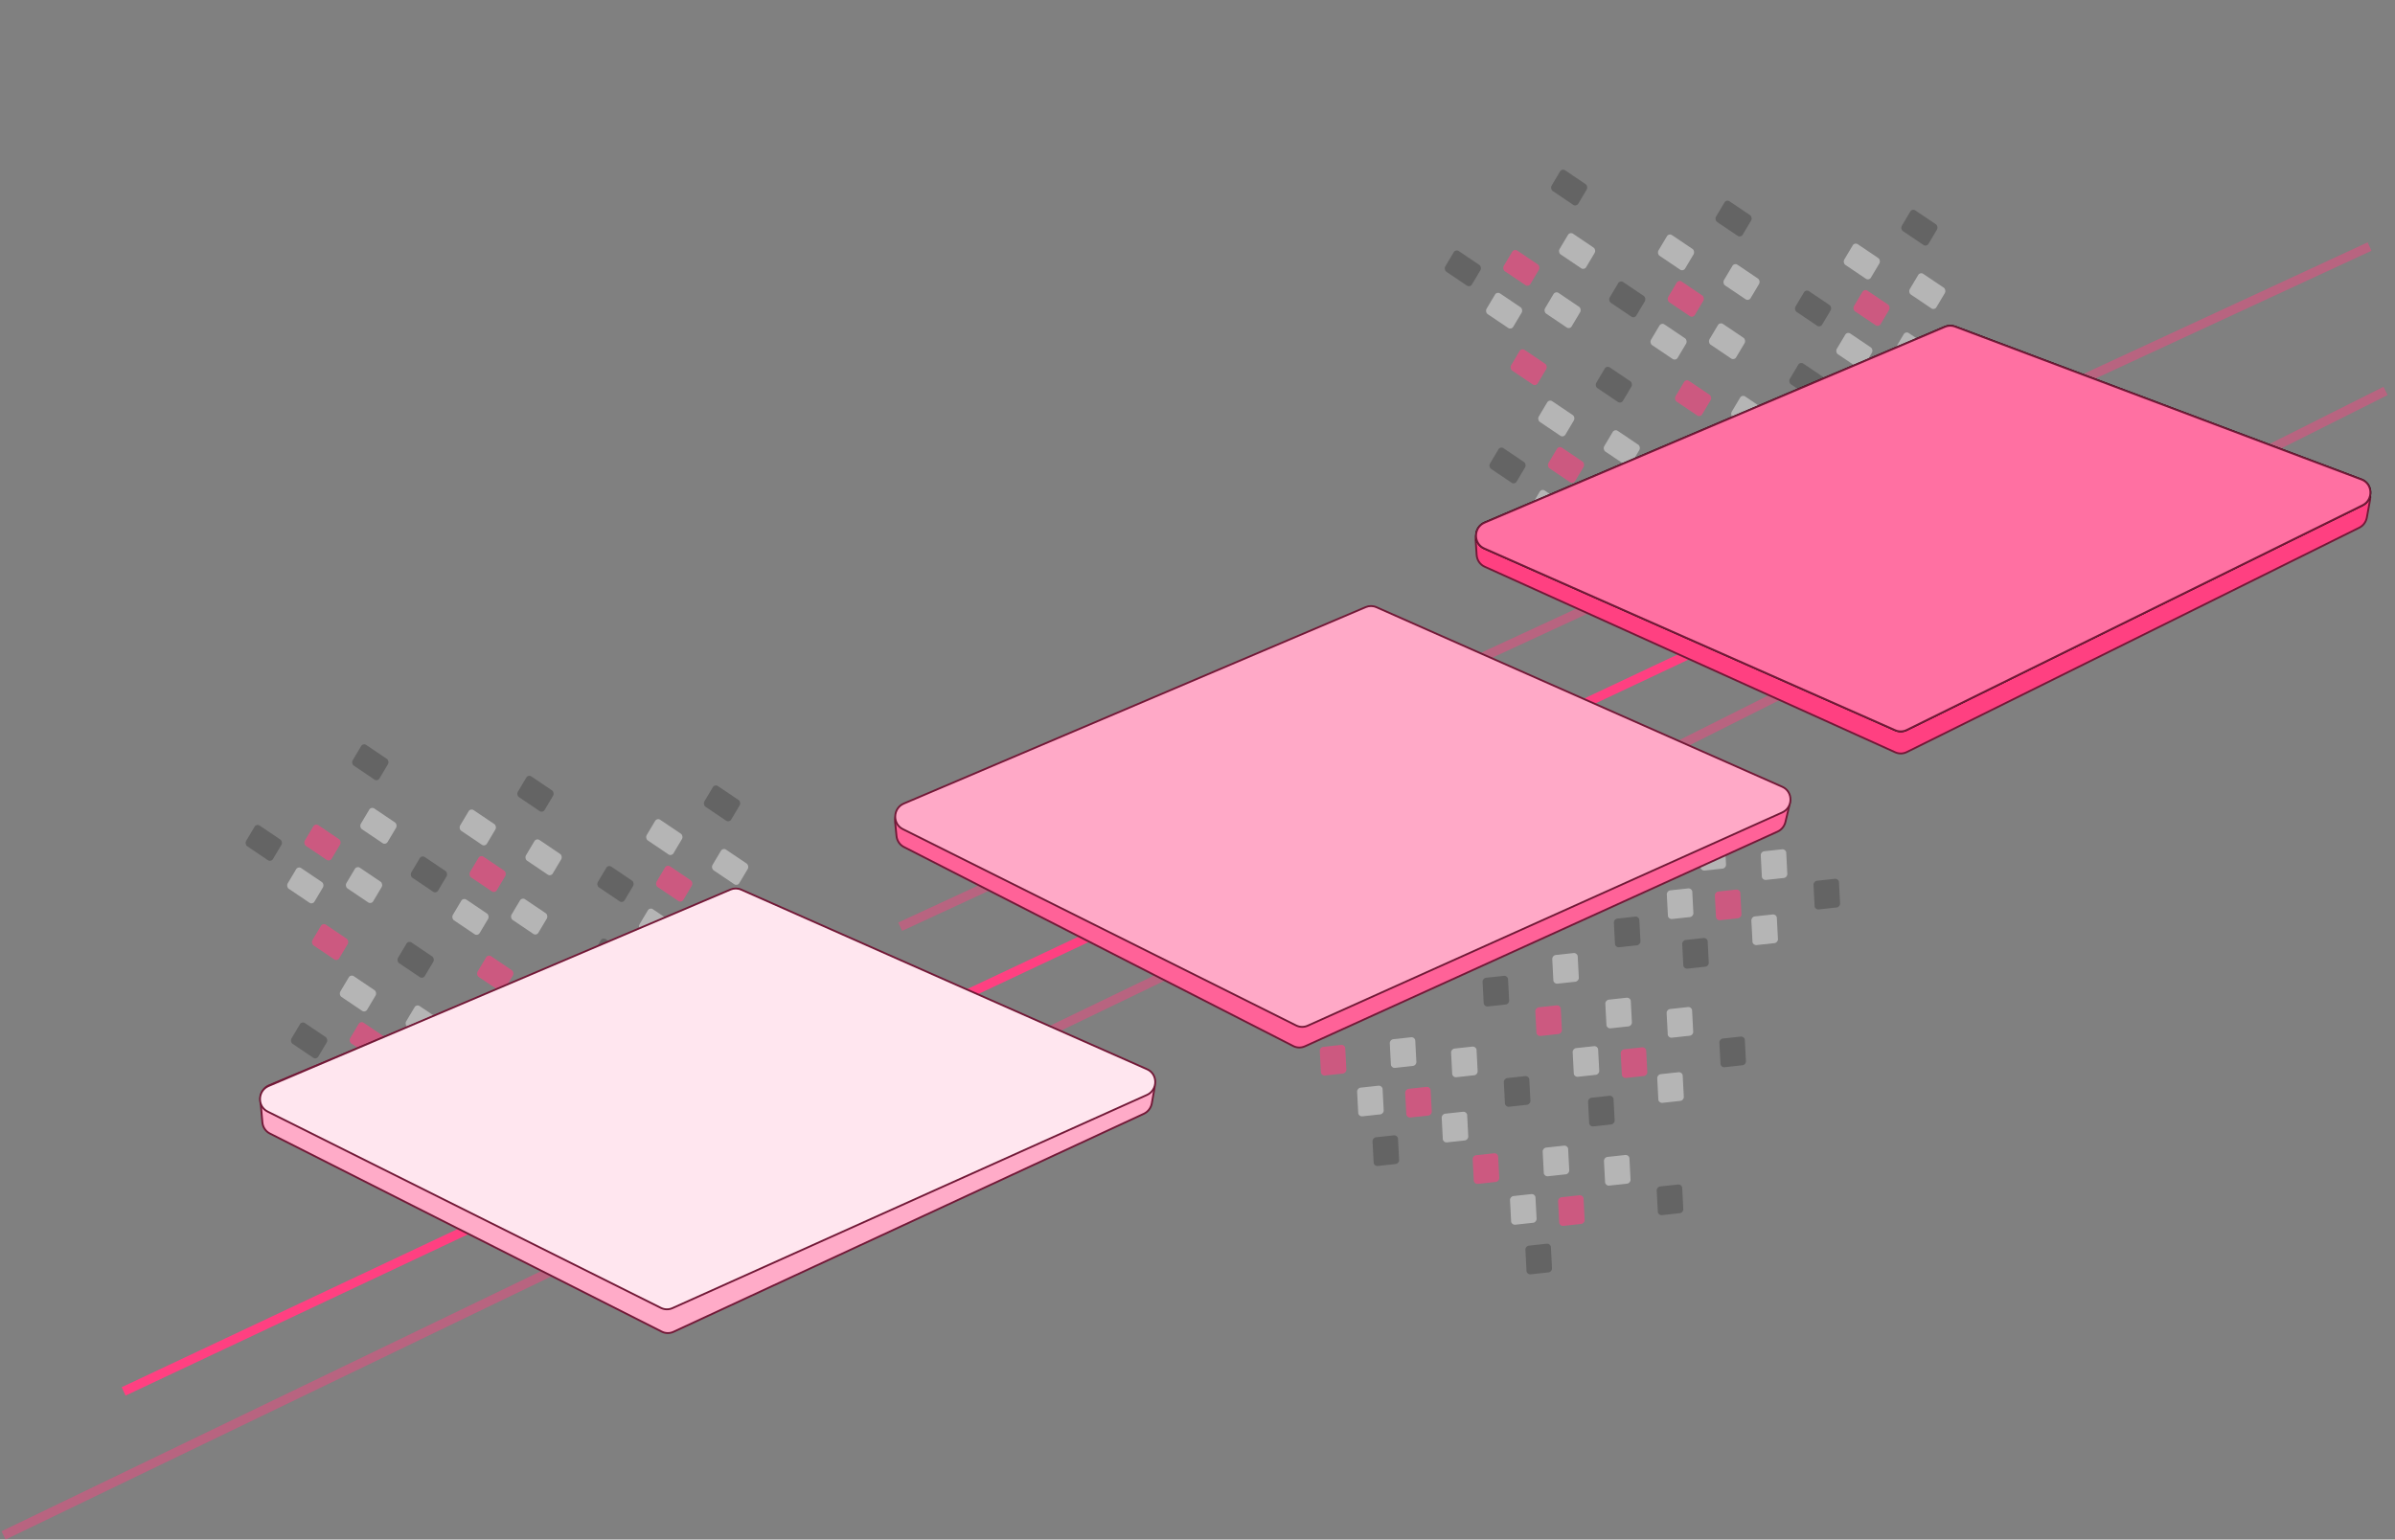 <svg width="1297" height="834" viewBox="0 0 1297 834" fill="none" xmlns="http://www.w3.org/2000/svg">
<rect x="0" y="0" width="1297" height="834" fill="#808080" stroke="none"/>
<g opacity="0.6">
<rect width="17.532" height="13.063" rx="2" transform="matrix(0.829 0.559 -0.512 0.859 138.919 446.084)" fill="#515151"/>
<rect width="17.532" height="13.063" rx="2" transform="matrix(0.829 0.559 -0.512 0.859 196.618 402.408)" fill="#515151"/>
<rect width="17.532" height="13.063" rx="2" transform="matrix(0.829 0.559 -0.512 0.859 201.017 436.837)" fill="#D9D9D9"/>
<rect width="17.532" height="13.063" rx="2" transform="matrix(0.829 0.559 -0.512 0.859 174.837 499.807)" fill="#FF4081"/>
<rect width="17.532" height="13.063" rx="2" transform="matrix(0.829 0.559 -0.512 0.859 193.216 468.941)" fill="#D9D9D9"/>
<rect width="17.532" height="13.063" rx="2" transform="matrix(0.829 0.559 -0.512 0.859 170.72 445.899)" fill="#FF4081"/>
<rect width="17.532" height="13.063" rx="2" transform="matrix(0.829 0.559 -0.512 0.859 161.416 469.123)" fill="#D9D9D9"/>
<rect width="17.532" height="13.063" rx="2" transform="matrix(0.829 0.559 -0.512 0.859 228.359 463.146)" fill="#515151"/>
<rect width="17.532" height="13.063" rx="2" transform="matrix(0.829 0.559 -0.512 0.859 286.06 419.472)" fill="#515151"/>
<rect width="17.532" height="13.063" rx="2" transform="matrix(0.829 0.559 -0.512 0.859 290.457 453.901)" fill="#D9D9D9"/>
<rect width="17.532" height="13.063" rx="2" transform="matrix(0.829 0.559 -0.512 0.859 264.275 516.872)" fill="#FF4081"/>
<rect width="17.532" height="13.063" rx="2" transform="matrix(0.829 0.559 -0.512 0.859 282.655 486.006)" fill="#D9D9D9"/>
<rect width="17.532" height="13.063" rx="2" transform="matrix(0.829 0.559 -0.512 0.859 260.158 462.964)" fill="#FF4081"/>
<rect width="17.532" height="13.063" rx="2" transform="matrix(0.829 0.559 -0.512 0.859 250.856 486.188)" fill="#D9D9D9"/>
<rect width="17.532" height="13.063" rx="2" transform="matrix(0.829 0.559 -0.512 0.859 254.815 437.727)" fill="#D9D9D9"/>
<rect width="17.532" height="13.063" rx="2" transform="matrix(0.829 0.559 -0.512 0.859 163.472 553.103)" fill="#515151"/>
<rect width="17.532" height="13.063" rx="2" transform="matrix(0.829 0.559 -0.512 0.859 221.172 509.427)" fill="#515151"/>
<rect width="17.532" height="13.063" rx="2" transform="matrix(0.829 0.559 -0.512 0.859 225.568 543.857)" fill="#D9D9D9"/>
<rect width="17.532" height="13.063" rx="2" transform="matrix(0.829 0.559 -0.512 0.859 199.39 606.828)" fill="#FF4081"/>
<rect width="17.532" height="13.063" rx="2" transform="matrix(0.829 0.559 -0.512 0.859 217.77 575.962)" fill="#D9D9D9"/>
<rect width="17.532" height="13.063" rx="2" transform="matrix(0.829 0.559 -0.512 0.859 195.272 552.921)" fill="#FF4081"/>
<rect width="17.532" height="13.063" rx="2" transform="matrix(0.829 0.559 -0.512 0.859 185.971 576.146)" fill="#D9D9D9"/>
<rect width="17.532" height="13.063" rx="2" transform="matrix(0.829 0.559 -0.512 0.859 189.926 527.685)" fill="#D9D9D9"/>
<rect width="17.532" height="13.063" rx="2" transform="matrix(0.829 0.559 -0.512 0.859 268.674 551.302)" fill="#515151"/>
<rect width="17.532" height="13.063" rx="2" transform="matrix(0.829 0.559 -0.512 0.859 326.372 507.626)" fill="#515151"/>
<rect width="17.532" height="13.063" rx="2" transform="matrix(0.829 0.559 -0.512 0.859 330.771 542.058)" fill="#D9D9D9"/>
<rect width="17.532" height="13.063" rx="2" transform="matrix(0.829 0.559 -0.512 0.859 304.592 605.025)" fill="#FF4081"/>
<rect width="17.532" height="13.063" rx="2" transform="matrix(0.829 0.559 -0.512 0.859 322.973 574.158)" fill="#D9D9D9"/>
<rect width="17.532" height="13.063" rx="2" transform="matrix(0.829 0.559 -0.512 0.859 300.474 551.118)" fill="#FF4081"/>
<rect width="17.532" height="13.063" rx="2" transform="matrix(0.829 0.559 -0.512 0.859 291.171 574.344)" fill="#D9D9D9"/>
<rect width="17.532" height="13.063" rx="2" transform="matrix(0.829 0.559 -0.512 0.859 294.822 525.386)" fill="#D9D9D9"/>
<rect width="17.532" height="13.063" rx="2" transform="matrix(0.829 0.559 -0.512 0.859 329.381 468.358)" fill="#515151"/>
<rect width="17.532" height="13.063" rx="2" transform="matrix(0.829 0.559 -0.512 0.859 387.083 424.686)" fill="#515151"/>
<rect width="17.532" height="13.063" rx="2" transform="matrix(0.829 0.559 -0.512 0.859 391.48 459.115)" fill="#D9D9D9"/>
<rect width="17.532" height="13.063" rx="2" transform="matrix(0.829 0.559 -0.512 0.859 365.301 522.085)" fill="#FF4081"/>
<rect width="17.532" height="13.063" rx="2" transform="matrix(0.829 0.559 -0.512 0.859 383.681 491.218)" fill="#D9D9D9"/>
<rect width="17.532" height="13.063" rx="2" transform="matrix(0.829 0.559 -0.512 0.859 361.182 468.177)" fill="#FF4081"/>
<rect width="17.532" height="13.063" rx="2" transform="matrix(0.829 0.559 -0.512 0.859 351.881 491.398)" fill="#D9D9D9"/>
<rect width="17.532" height="13.063" rx="2" transform="matrix(0.829 0.559 -0.512 0.859 355.838 442.939)" fill="#D9D9D9"/>
</g>
<g opacity="0.6">
<rect width="15.565" height="13.867" rx="2" transform="matrix(-0.052 -0.999 -0.994 0.108 840.575 689.048)" fill="#515151"/>
<rect width="15.565" height="13.867" rx="2" transform="matrix(-0.052 -0.999 -0.994 0.108 911.682 656.973)" fill="#515151"/>
<rect width="15.565" height="13.867" rx="2" transform="matrix(-0.052 -0.999 -0.994 0.108 883.116 640.982)" fill="#D9D9D9"/>
<rect width="15.565" height="13.867" rx="2" transform="matrix(-0.052 -0.999 -0.994 0.108 812.014 640.054)" fill="#FF4081"/>
<rect width="15.565" height="13.867" rx="2" transform="matrix(-0.052 -0.999 -0.994 0.108 849.923 635.919)" fill="#D9D9D9"/>
<rect width="15.565" height="13.867" rx="2" transform="matrix(-0.052 -0.999 -0.994 0.108 858.266 662.801)" fill="#FF4081"/>
<rect width="15.565" height="13.867" rx="2" transform="matrix(-0.052 -0.999 -0.994 0.108 832.235 662.167)" fill="#D9D9D9"/>
<rect width="15.565" height="13.867" rx="2" transform="matrix(-0.052 -0.999 -0.994 0.108 874.504 608.918)" fill="#515151"/>
<rect width="15.565" height="13.867" rx="2" transform="matrix(-0.052 -0.999 -0.994 0.108 945.61 576.842)" fill="#515151"/>
<rect width="15.565" height="13.867" rx="2" transform="matrix(-0.052 -0.999 -0.994 0.108 917.045 560.852)" fill="#D9D9D9"/>
<rect width="15.565" height="13.867" rx="2" transform="matrix(-0.052 -0.999 -0.994 0.108 845.939 559.926)" fill="#FF4081"/>
<rect width="15.565" height="13.867" rx="2" transform="matrix(-0.052 -0.999 -0.994 0.108 883.849 555.79)" fill="#D9D9D9"/>
<rect width="15.565" height="13.867" rx="2" transform="matrix(-0.052 -0.999 -0.994 0.108 892.191 582.672)" fill="#FF4081"/>
<rect width="15.565" height="13.867" rx="2" transform="matrix(-0.052 -0.999 -0.994 0.108 866.163 582.037)" fill="#D9D9D9"/>
<rect width="15.565" height="13.867" rx="2" transform="matrix(-0.052 -0.999 -0.994 0.108 911.962 596.147)" fill="#D9D9D9"/>
<rect width="15.565" height="13.867" rx="2" transform="matrix(-0.052 -0.999 -0.994 0.108 757.78 630.339)" fill="#515151"/>
<rect width="15.565" height="13.867" rx="2" transform="matrix(-0.052 -0.999 -0.994 0.108 828.888 598.263)" fill="#515151"/>
<rect width="15.565" height="13.867" rx="2" transform="matrix(-0.052 -0.999 -0.994 0.108 800.32 582.272)" fill="#D9D9D9"/>
<rect width="15.565" height="13.867" rx="2" transform="matrix(-0.052 -0.999 -0.994 0.108 729.217 581.345)" fill="#FF4081"/>
<rect width="15.565" height="13.867" rx="2" transform="matrix(-0.052 -0.999 -0.994 0.108 767.127 577.209)" fill="#D9D9D9"/>
<rect width="15.565" height="13.867" rx="2" transform="matrix(-0.052 -0.999 -0.994 0.108 775.468 604.09)" fill="#FF4081"/>
<rect width="15.565" height="13.867" rx="2" transform="matrix(-0.052 -0.999 -0.994 0.108 749.438 603.455)" fill="#D9D9D9"/>
<rect width="15.565" height="13.867" rx="2" transform="matrix(-0.052 -0.999 -0.994 0.108 795.236 617.567)" fill="#D9D9D9"/>
<rect width="15.565" height="13.867" rx="2" transform="matrix(-0.052 -0.999 -0.994 0.108 817.374 543.935)" fill="#515151"/>
<rect width="15.565" height="13.867" rx="2" transform="matrix(-0.052 -0.999 -0.994 0.108 888.48 511.861)" fill="#515151"/>
<rect width="15.565" height="13.867" rx="2" transform="matrix(-0.052 -0.999 -0.994 0.108 859.913 495.868)" fill="#D9D9D9"/>
<rect width="15.565" height="13.867" rx="2" transform="matrix(-0.052 -0.999 -0.994 0.108 788.812 494.94)" fill="#FF4081"/>
<rect width="15.565" height="13.867" rx="2" transform="matrix(-0.052 -0.999 -0.994 0.108 826.723 490.806)" fill="#D9D9D9"/>
<rect width="15.565" height="13.867" rx="2" transform="matrix(-0.052 -0.999 -0.994 0.108 809.031 517.053)" fill="#D9D9D9"/>
<rect width="15.565" height="13.867" rx="2" transform="matrix(-0.052 -0.999 -0.994 0.108 855.109 531.595)" fill="#D9D9D9"/>
<rect width="15.565" height="13.867" rx="2" transform="matrix(-0.052 -0.999 -0.994 0.108 925.481 523.457)" fill="#515151"/>
<rect width="15.565" height="13.867" rx="2" transform="matrix(-0.052 -0.999 -0.994 0.108 996.587 491.379)" fill="#515151"/>
<rect width="15.565" height="13.867" rx="2" transform="matrix(-0.052 -0.999 -0.994 0.108 968.021 475.389)" fill="#D9D9D9"/>
<rect width="15.565" height="13.867" rx="2" transform="matrix(-0.052 -0.999 -0.994 0.108 896.917 474.461)" fill="#FF4081"/>
<rect width="15.565" height="13.867" rx="2" transform="matrix(-0.052 -0.999 -0.994 0.108 934.829 470.326)" fill="#D9D9D9"/>
<rect width="15.565" height="13.867" rx="2" transform="matrix(-0.052 -0.999 -0.994 0.108 943.168 497.209)" fill="#FF4081"/>
<rect width="15.565" height="13.867" rx="2" transform="matrix(-0.052 -0.999 -0.994 0.108 917.143 496.573)" fill="#D9D9D9"/>
<rect width="15.565" height="13.867" rx="2" transform="matrix(-0.052 -0.999 -0.994 0.108 962.939 510.686)" fill="#D9D9D9"/>
</g>
<g opacity="0.6">
<rect width="17.435" height="13.063" rx="2" transform="matrix(0.829 0.559 -0.512 0.859 788.309 134.879)" fill="#515151"/>
<rect width="17.435" height="13.063" rx="2" transform="matrix(0.829 0.559 -0.512 0.859 845.884 91.118)" fill="#515151"/>
<rect width="17.435" height="13.063" rx="2" transform="matrix(0.829 0.559 -0.512 0.859 850.184 125.481)" fill="#D9D9D9"/>
<rect width="17.435" height="13.063" rx="2" transform="matrix(0.829 0.559 -0.512 0.859 823.959 188.421)" fill="#FF4081"/>
<rect width="17.435" height="13.063" rx="2" transform="matrix(0.829 0.559 -0.512 0.859 842.339 157.556)" fill="#D9D9D9"/>
<rect width="17.435" height="13.063" rx="2" transform="matrix(0.829 0.559 -0.512 0.859 819.985 134.609)" fill="#FF4081"/>
<rect width="17.435" height="13.063" rx="2" transform="matrix(0.829 0.559 -0.512 0.859 810.663 157.821)" fill="#D9D9D9"/>
<rect width="17.435" height="13.063" rx="2" transform="matrix(0.829 0.559 -0.512 0.859 877.357 151.677)" fill="#515151"/>
<rect width="17.435" height="13.063" rx="2" transform="matrix(0.829 0.559 -0.512 0.859 934.933 107.918)" fill="#515151"/>
<rect width="17.435" height="13.063" rx="2" transform="matrix(0.829 0.559 -0.512 0.859 939.231 142.281)" fill="#D9D9D9"/>
<rect width="17.435" height="13.063" rx="2" transform="matrix(0.829 0.559 -0.512 0.859 913.006 205.222)" fill="#FF4081"/>
<rect width="17.435" height="13.063" rx="2" transform="matrix(0.829 0.559 -0.512 0.859 931.386 174.355)" fill="#D9D9D9"/>
<rect width="17.435" height="13.063" rx="2" transform="matrix(0.829 0.559 -0.512 0.859 909.031 151.41)" fill="#FF4081"/>
<rect width="17.435" height="13.063" rx="2" transform="matrix(0.829 0.559 -0.512 0.859 899.712 174.622)" fill="#D9D9D9"/>
<rect width="17.435" height="13.063" rx="2" transform="matrix(0.829 0.559 -0.512 0.859 903.769 126.227)" fill="#D9D9D9"/>
<rect width="17.435" height="13.063" rx="2" transform="matrix(0.829 0.559 -0.512 0.859 812.514 241.663)" fill="#515151"/>
<rect width="17.435" height="13.063" rx="2" transform="matrix(0.829 0.559 -0.512 0.859 870.089 197.903)" fill="#515151"/>
<rect width="17.435" height="13.063" rx="2" transform="matrix(0.829 0.559 -0.512 0.859 874.388 232.268)" fill="#D9D9D9"/>
<rect width="17.435" height="13.063" rx="2" transform="matrix(0.829 0.559 -0.512 0.859 848.164 295.208)" fill="#FF4081"/>
<rect width="17.435" height="13.063" rx="2" transform="matrix(0.829 0.559 -0.512 0.859 866.544 264.342)" fill="#D9D9D9"/>
<rect width="17.435" height="13.063" rx="2" transform="matrix(0.829 0.559 -0.512 0.859 844.189 241.397)" fill="#FF4081"/>
<rect width="17.435" height="13.063" rx="2" transform="matrix(0.829 0.559 -0.512 0.859 834.87 264.609)" fill="#D9D9D9"/>
<rect width="17.435" height="13.063" rx="2" transform="matrix(0.829 0.559 -0.512 0.859 838.924 216.215)" fill="#D9D9D9"/>
<rect width="17.435" height="13.063" rx="2" transform="matrix(0.829 0.559 -0.512 0.859 917.306 239.585)" fill="#515151"/>
<rect width="17.435" height="13.063" rx="2" transform="matrix(0.829 0.559 -0.512 0.859 974.879 195.825)" fill="#515151"/>
<rect width="17.435" height="13.063" rx="2" transform="matrix(0.829 0.559 -0.512 0.859 979.18 230.19)" fill="#D9D9D9"/>
<rect width="17.435" height="13.063" rx="2" transform="matrix(0.829 0.559 -0.512 0.859 952.956 293.129)" fill="#FF4081"/>
<rect width="17.435" height="13.063" rx="2" transform="matrix(0.829 0.559 -0.512 0.859 971.337 262.262)" fill="#D9D9D9"/>
<rect width="17.435" height="13.063" rx="2" transform="matrix(0.829 0.559 -0.512 0.859 948.98 239.317)" fill="#FF4081"/>
<rect width="17.435" height="13.063" rx="2" transform="matrix(0.829 0.559 -0.512 0.859 939.66 262.531)" fill="#D9D9D9"/>
<rect width="17.435" height="13.063" rx="2" transform="matrix(0.829 0.559 -0.512 0.859 943.412 213.641)" fill="#D9D9D9"/>
<rect width="17.435" height="13.063" rx="2" transform="matrix(0.829 0.559 -0.512 0.859 977.969 156.612)" fill="#515151"/>
<rect width="17.435" height="13.063" rx="2" transform="matrix(0.829 0.559 -0.512 0.859 1035.55 112.855)" fill="#515151"/>
<rect width="17.435" height="13.063" rx="2" transform="matrix(0.829 0.559 -0.512 0.859 1039.84 147.219)" fill="#D9D9D9"/>
<rect width="17.435" height="13.063" rx="2" transform="matrix(0.829 0.559 -0.512 0.859 1013.62 210.158)" fill="#FF4081"/>
<rect width="17.435" height="13.063" rx="2" transform="matrix(0.829 0.559 -0.512 0.859 1032 179.292)" fill="#D9D9D9"/>
<rect width="17.435" height="13.063" rx="2" transform="matrix(0.829 0.559 -0.512 0.859 1009.64 156.347)" fill="#FF4081"/>
<rect width="17.435" height="13.063" rx="2" transform="matrix(0.829 0.559 -0.512 0.859 1000.33 179.557)" fill="#D9D9D9"/>
<rect width="17.435" height="13.063" rx="2" transform="matrix(0.829 0.559 -0.512 0.859 1004.38 131.164)" fill="#D9D9D9"/>
</g>
<line x1="66.935" y1="753.738" x2="1075.3" y2="278.739" stroke="#FF4081" stroke-width="5"/>
<path opacity="0.44" d="M487.5 502L1283.23 133.56" stroke="#FF4081" stroke-width="5"/>
<line opacity="0.44" x1="1.914" y1="831.748" x2="748.282" y2="471.749" stroke="#FF4081" stroke-width="5"/>
<line opacity="0.44" x1="747.879" y1="484.766" x2="1291.88" y2="211.766" stroke="#FF4081" stroke-width="5"/>
<path d="M1277.64 285.858L1032.6 407.403C1030.63 408.38 1028.35 408.426 1026.37 407.529L804.005 306.981C801.523 305.858 799.86 303.425 799.674 300.644L799.143 292.708C799.051 291.329 799.33 289.946 799.949 288.708L801.037 286.532C801.883 284.841 803.311 283.526 805.042 282.845L1063.89 181.081C1065.58 180.416 1067.44 180.403 1069.13 181.043L1277.99 260.398C1279.7 261.048 1281.11 262.328 1281.94 263.99L1282.84 265.791C1283.58 267.271 1283.82 268.967 1283.52 270.614L1281.76 280.337C1281.32 282.737 1279.79 284.791 1277.64 285.858Z" fill="#FF4081" stroke="#721937"/>
<path d="M962.635 450.488L706.673 566.791C704.642 567.713 702.326 567.664 700.357 566.657L489.499 458.811C487.263 457.667 485.758 455.434 485.503 452.879L484.743 445.286C484.56 443.451 485.037 441.603 486.087 440.087L487.498 438.048C488.326 436.853 489.468 435.923 490.791 435.369L739.557 331.062C741.4 330.289 743.46 330.301 745.276 331.095L963.019 426.261L965.604 427.771C968.438 429.426 969.85 432.804 969.075 436.075L966.898 445.263C966.349 447.583 964.77 449.517 962.635 450.488Z" fill="#FF6298" stroke="#721937"/>
<path d="M619.459 603.321L364.724 721.452C362.692 722.394 360.366 722.36 358.385 721.358L146.133 614.023C143.853 612.87 142.328 610.589 142.099 607.986L141.054 596.148C141.016 595.711 141.014 595.272 141.05 594.834L141.084 594.417C141.319 591.547 143.118 589.04 145.729 587.943L395.109 483.258C396.953 482.484 399.014 482.495 400.831 483.29L615.365 577.056C615.948 577.311 616.495 577.642 616.993 578.04L622.485 582.434C624.625 584.146 625.657 586.936 625.171 589.693L623.762 597.678C623.323 600.162 621.711 602.277 619.459 603.321Z" fill="#FFABC8" stroke="#721937"/>
<path d="M803.984 283.107L1053.31 177.034C1055.04 176.298 1056.97 176.253 1058.72 176.91L1278.89 259.761C1285.01 262.063 1285.34 270.792 1279.41 273.713L1032.56 395.432C1030.61 396.392 1028.36 396.444 1026.4 395.575L803.748 297.077C797.767 294.431 797.915 285.689 803.984 283.107Z" fill="white" stroke="black"/>
<path d="M803.984 283.107L1053.31 177.034C1055.04 176.298 1056.97 176.253 1058.72 176.91L1278.89 259.761C1285.01 262.063 1285.34 270.792 1279.41 273.713L1032.56 395.432C1030.61 396.392 1028.36 396.444 1026.4 395.575L803.748 297.077C797.767 294.431 797.915 285.689 803.984 283.107Z" fill="#FF70A2" stroke="#721937"/>
<path d="M489.445 435.304L739.577 328.89C741.439 328.097 743.527 328.108 745.362 328.921L965.221 426.228C971.136 428.846 971.074 437.461 965.121 440.137L708.173 555.625C706.171 556.524 703.894 556.483 701.947 555.51L488.904 449.131C483.193 446.279 483.524 437.823 489.445 435.304Z" fill="#FFA9C7" stroke="#721937"/>
<path d="M145.445 588.304L395.577 481.89C397.439 481.097 399.527 481.108 401.362 481.921L621.221 579.228C627.136 581.846 627.074 590.461 621.121 593.137L364.173 708.625C362.171 709.524 359.894 709.483 357.947 708.51L144.904 602.131C139.193 599.279 139.524 590.823 145.445 588.304Z" fill="#FFE6EF" stroke="#721937"/>
</svg>
